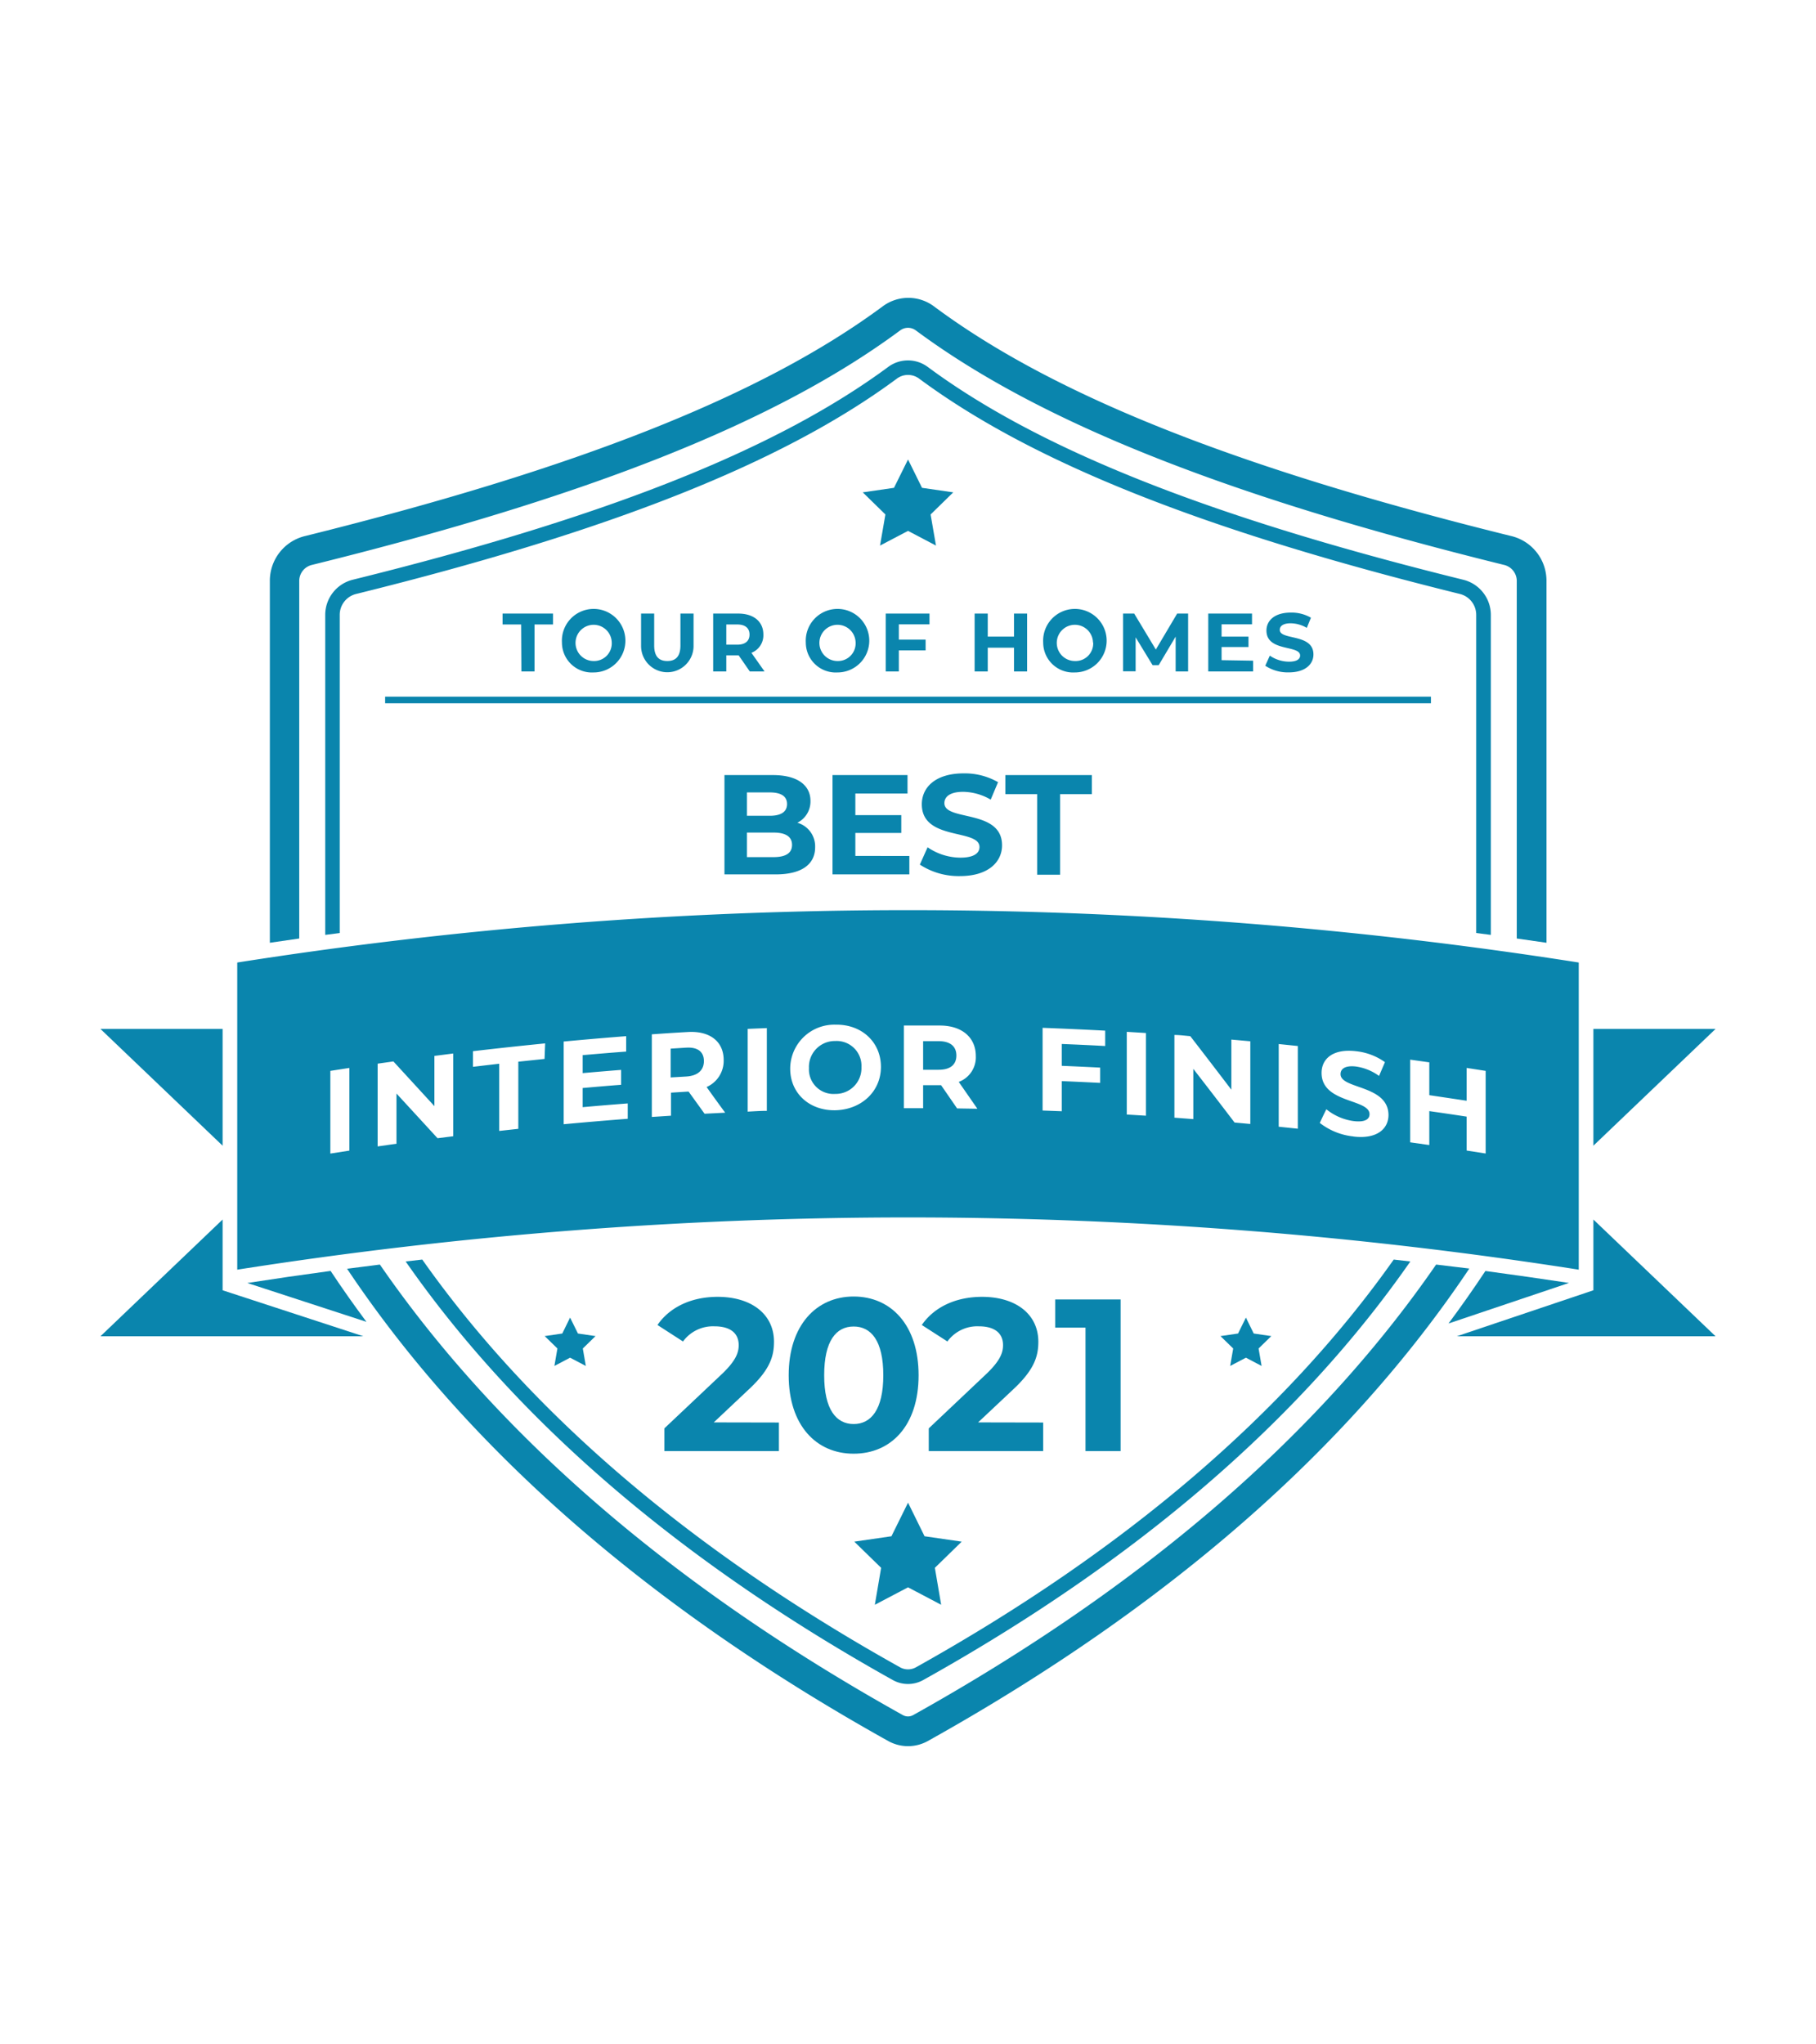 <svg xmlns="http://www.w3.org/2000/svg" viewBox="0 0 276.79 311.48"><defs><style>.cls-1{fill:#0a85ad;}</style></defs><g id="TOH_2019" data-name="TOH 2019"><polygon class="cls-1" points="138.4 228.96 140.92 234.08 146.58 234.9 142.49 238.89 143.45 244.52 138.4 241.86 133.34 244.52 134.3 238.89 130.21 234.9 135.87 234.08 138.4 228.96"/><polygon class="cls-1" points="189.9 200.76 191.09 203.19 193.77 203.58 191.83 205.47 192.29 208.13 189.9 206.87 187.5 208.13 187.96 205.47 186.02 203.58 188.7 203.19 189.9 200.76"/><polygon class="cls-1" points="86.89 200.76 85.7 203.19 83.02 203.58 84.96 205.47 84.5 208.13 86.89 206.87 89.29 208.13 88.83 205.47 90.77 203.58 88.09 203.19 86.89 200.76"/><path class="cls-1" d="M51.78,142.16V93.69a3.28,3.28,0,0,1,2.51-3.19c39-9.64,65.2-20.06,82.41-32.81a2.84,2.84,0,0,1,3.39,0c17.21,12.75,43.4,23.17,82.41,32.81A3.28,3.28,0,0,1,225,93.69v48.47l2.23.29V93.69A5.52,5.52,0,0,0,223,88.33c-38.71-9.56-64.65-19.87-81.61-32.43a5.06,5.06,0,0,0-6,0c-17,12.56-42.9,22.87-81.61,32.43a5.52,5.52,0,0,0-4.21,5.36v48.76Z"/><path class="cls-1" d="M212.43,191.92c-16.68,23.58-41.11,44.43-72.83,62.13a2.49,2.49,0,0,1-2.41,0C105.47,236.35,81,215.5,64.36,191.92l-2.53.29c16.9,24.26,41.81,45.68,74.27,63.79a4.76,4.76,0,0,0,4.59,0c32.46-18.11,57.38-39.53,74.27-63.79Z"/><path class="cls-1" d="M45.61,143V88.52a2.51,2.51,0,0,1,1.92-2.44c42.41-10.47,70.89-21.82,89.65-35.72h0a2,2,0,0,1,2.43,0c18.75,13.9,47.24,25.25,89.65,35.72a2.51,2.51,0,0,1,1.92,2.44V143l4.53.65V88.52a7,7,0,0,0-5.36-6.84c-41.81-10.33-69.78-21.44-88-35a6.53,6.53,0,0,0-7.81,0c-18.27,13.52-46.24,24.63-88.05,35a7,7,0,0,0-5.36,6.84v55.13Z"/><path class="cls-1" d="M218.89,192.68c-18,26.09-44.74,49.14-79.71,68.65a1.62,1.62,0,0,1-1.57,0c-35-19.51-61.71-42.56-79.71-68.65l-5,.64C71.26,220.79,99,245,135.4,265.29a6.21,6.21,0,0,0,6,0c36.44-20.33,64.14-44.5,82.55-72Z"/><path class="cls-1" d="M124.24,129.1c0,2.61-2.07,4.13-6,4.13h-7.82V118.1h7.39c3.78,0,5.72,1.58,5.72,3.93a3.62,3.62,0,0,1-2,3.33A3.74,3.74,0,0,1,124.24,129.1Zm-10.39-8.36v3.56h3.48c1.7,0,2.63-.6,2.63-1.79s-.93-1.77-2.63-1.77Zm6.87,8c0-1.27-1-1.88-2.79-1.88h-4.08v3.74h4.08C119.75,130.59,120.72,130,120.72,128.73Z"/><path class="cls-1" d="M138.6,130.42v2.81H126.89V118.1h11.43v2.81h-7.95v3.29h7v2.72h-7v3.5Z"/><path class="cls-1" d="M140.2,131.74l1.18-2.64a8.92,8.92,0,0,0,5,1.58c2.07,0,2.91-.69,2.91-1.62,0-2.83-8.79-.89-8.79-6.51,0-2.57,2.07-4.71,6.37-4.71a10.19,10.19,0,0,1,5.25,1.34L151,121.84a8.52,8.52,0,0,0-4.19-1.19c-2.07,0-2.87.78-2.87,1.73,0,2.79,8.79.86,8.79,6.42,0,2.53-2.09,4.69-6.42,4.69A10.83,10.83,0,0,1,140.2,131.74Z"/><path class="cls-1" d="M158.08,121h-4.84V118.1h13.18V121h-4.84v12.28h-3.5Z"/><polygon class="cls-1" points="242.86 196.07 242.86 196.07 242.86 196.6 222.03 203.61 261.48 203.61 242.86 185.82 242.86 196.07"/><path class="cls-1" d="M127.3,158.62a3.94,3.94,0,0,0-4,4.12,3.74,3.74,0,0,0,4,3.94,3.93,3.93,0,0,0,4-4.09A3.78,3.78,0,0,0,127.3,158.62Z"/><path class="cls-1" d="M37.7,195.49l18.15,5.92c-1.9-2.56-3.73-5.14-5.46-7.76Q44,194.51,37.7,195.49Z"/><path class="cls-1" d="M143.08,158.64l-2.38,0V163l2.38,0c1.79,0,2.69-.8,2.69-2.17S144.87,158.65,143.08,158.64Z"/><polygon class="cls-1" points="242.86 156.78 242.86 174.57 261.48 156.78 242.86 156.78"/><polygon class="cls-1" points="33.93 156.78 15.31 156.78 33.93 174.57 33.93 156.78"/><polygon class="cls-1" points="33.93 185.82 15.31 203.61 55.39 203.61 33.93 196.6 33.93 185.82"/><path class="cls-1" d="M104.6,159.63l-2.38.15v4.39l2.38-.14c1.79-.11,2.69-1,2.69-2.36S106.39,159.52,104.6,159.63Z"/><path class="cls-1" d="M226.4,193.66q-2.68,4.05-5.62,8l18.36-6.18Q232.78,194.52,226.4,193.66Z"/><path class="cls-1" d="M240.63,146.66a658.88,658.88,0,0,0-204.47,0v46.8a660.51,660.51,0,0,1,204.47,0ZM53.25,175.32l-2.9.45v-12.6l2.9-.45Zm15.83-2.19-2.39.3q-3.14-3.42-6.26-6.81v7.65l-2.87.41V162.07l2.4-.34,6.25,6.81v-7.65l2.87-.37ZM83,161.35l-4,.42V172l-2.91.32V162.08l-4,.47v-2.38q5.49-.64,11-1.19Zm12.68,9.12c-3.26.25-6.51.53-9.77.83V158.7q4.77-.45,9.53-.82v2.35c-2.21.16-4.42.35-6.63.54v2.74c1.95-.17,3.91-.34,5.86-.49v2.27c-2,.15-3.91.32-5.86.49v2.92q3.43-.31,6.87-.57Zm11.71-.77-2.43-3.37h-.15l-2.54.16V170l-2.92.19V157.6c1.82-.13,3.64-.25,5.46-.35,3.38-.21,5.49,1.44,5.49,4.27a4.36,4.36,0,0,1-2.6,4.11q1.42,2,2.83,3.91Zm9.49-.44c-1,0-2,.07-2.92.12V156.77l2.92-.12Zm10.47-.09c-4,.08-6.91-2.59-6.91-6.34a6.72,6.72,0,0,1,6.91-6.7c4-.07,6.92,2.67,6.92,6.43S131.27,169.09,127.3,169.17Zm18.53-.28-2.44-3.54H140.7v3.51h-2.93v-12.6l5.47,0c3.38,0,5.49,1.82,5.49,4.65a4,4,0,0,1-2.6,3.94l2.84,4.09Zm22.57-9.51q-3.3-.18-6.62-.31v3.33q2.92.12,5.85.27V165q-2.92-.15-5.85-.27v4.59l-2.92-.11V156.61q4.77.18,9.54.43ZM174.66,170l-2.92-.18v-12.6l2.92.18Zm15.91,1.26-2.4-.22q-3.13-4.11-6.29-8.18v7.66l-2.88-.22v-12.6c.81,0,1.61.11,2.42.18q3.14,4.06,6.26,8.16V158.4l2.89.26Zm7.24.72-2.91-.3V159.08l2.91.3Zm8.47,1.18a10,10,0,0,1-5.12-2.06c.32-.69.65-1.39,1-2.08a8.4,8.4,0,0,0,4.15,1.8c1.73.21,2.43-.28,2.43-1.05,0-2.37-7.31-1.63-7.31-6.29,0-2.14,1.72-3.74,5.3-3.3a9.21,9.21,0,0,1,4.36,1.66l-.9,2.1a7.87,7.87,0,0,0-3.48-1.43c-1.72-.21-2.39.37-2.39,1.16,0,2.31,7.31,1.61,7.31,6.25C211.61,172,209.87,173.61,206.28,173.17Zm20.16,2.6-2.9-.45v-5.17c-1.9-.29-3.79-.57-5.69-.84v5.17l-2.91-.41v-12.6l2.91.41v5l5.69.85v-5l2.9.45Z"/><path class="cls-1" d="M79.43,95.15H76.6V93.49h7.69v1.66H81.47v7.16h-2Z"/><path class="cls-1" d="M85.65,97.9a4.84,4.84,0,1,1,4.83,4.56A4.56,4.56,0,0,1,85.65,97.9Zm7.59,0a2.76,2.76,0,1,0-2.76,2.82A2.69,2.69,0,0,0,93.24,97.9Z"/><path class="cls-1" d="M97.71,98.43V93.49h2v4.86c0,1.68.73,2.37,2,2.37s2-.69,2-2.37V93.49h2v4.94a4,4,0,1,1-8,0Z"/><path class="cls-1" d="M114.28,102.31l-1.7-2.46H110.7v2.46h-2V93.49h3.82c2.35,0,3.83,1.22,3.83,3.2a2.86,2.86,0,0,1-1.82,2.78l2,2.84Zm-1.92-7.16H110.7v3.08h1.66c1.25,0,1.88-.58,1.88-1.54S113.61,95.15,112.36,95.15Z"/><path class="cls-1" d="M122.82,97.9a4.84,4.84,0,1,1,4.83,4.56A4.56,4.56,0,0,1,122.82,97.9Zm7.59,0a2.76,2.76,0,1,0-2.76,2.82A2.69,2.69,0,0,0,130.41,97.9Z"/><path class="cls-1" d="M137,95.13v2.33h4.08V99.1H137v3.21H135V93.49h6.67v1.64Z"/><path class="cls-1" d="M156.55,93.49v8.82h-2V98.69h-4v3.62h-2V93.49h2V97h4V93.49Z"/><path class="cls-1" d="M159,97.9a4.84,4.84,0,1,1,4.83,4.56A4.56,4.56,0,0,1,159,97.9Zm7.59,0a2.76,2.76,0,1,0-2.76,2.82A2.68,2.68,0,0,0,166.62,97.9Z"/><path class="cls-1" d="M179.19,102.31V97l-2.59,4.36h-.92l-2.59-4.25v5.18h-1.91V93.49h1.69l3.3,5.48,3.25-5.48h1.67l0,8.82Z"/><path class="cls-1" d="M191,100.67v1.64h-6.84V93.49h6.67v1.64h-4.64V97h4.1v1.59h-4.1v2Z"/><path class="cls-1" d="M192.85,101.44l.69-1.54a5.25,5.25,0,0,0,2.92.92c1.21,0,1.7-.4,1.7-.94,0-1.65-5.13-.52-5.13-3.8,0-1.5,1.21-2.74,3.71-2.74a5.91,5.91,0,0,1,3.07.78l-.63,1.55a5,5,0,0,0-2.45-.7c-1.21,0-1.67.46-1.67,1,0,1.63,5.13.51,5.13,3.75,0,1.47-1.23,2.73-3.75,2.73A6.24,6.24,0,0,1,192.85,101.44Z"/><rect class="cls-1" x="58.7" y="106.15" width="159.4" height="1.01"/><polygon class="cls-1" points="138.4 70.01 140.53 74.33 145.29 75.02 141.84 78.39 142.66 83.13 138.4 80.89 134.13 83.13 134.95 78.39 131.5 75.02 136.26 74.33 138.4 70.01"/><path class="cls-1" d="M118.72,216.75v4.35H101.26v-3.46l8.92-8.42c2-1.95,2.41-3.14,2.41-4.26,0-1.81-1.26-2.87-3.7-2.87a5.67,5.67,0,0,0-4.79,2.31l-3.89-2.51c1.78-2.6,5-4.29,9.17-4.29,5.15,0,8.59,2.64,8.59,6.84,0,2.24-.63,4.29-3.87,7.29l-5.31,5Z"/><path class="cls-1" d="M120.21,209.55c0-7.62,4.22-12,9.9-12s9.9,4.33,9.9,12-4.19,11.95-9.9,11.95S120.21,217.17,120.21,209.55Zm14.42,0c0-5.25-1.85-7.43-4.52-7.43s-4.49,2.18-4.49,7.43,1.85,7.43,4.49,7.43S134.63,214.8,134.63,209.55Z"/><path class="cls-1" d="M159,216.75v4.35H141.56v-3.46l8.91-8.42c2-1.95,2.41-3.14,2.41-4.26,0-1.81-1.26-2.87-3.7-2.87a5.64,5.64,0,0,0-4.78,2.31l-3.9-2.51c1.78-2.6,5-4.29,9.18-4.29,5.15,0,8.58,2.64,8.58,6.84,0,2.24-.63,4.29-3.86,7.29l-5.32,5Z"/><path class="cls-1" d="M170.8,198v23.1h-5.35V202.29h-4.62V198Z"/></g></svg>